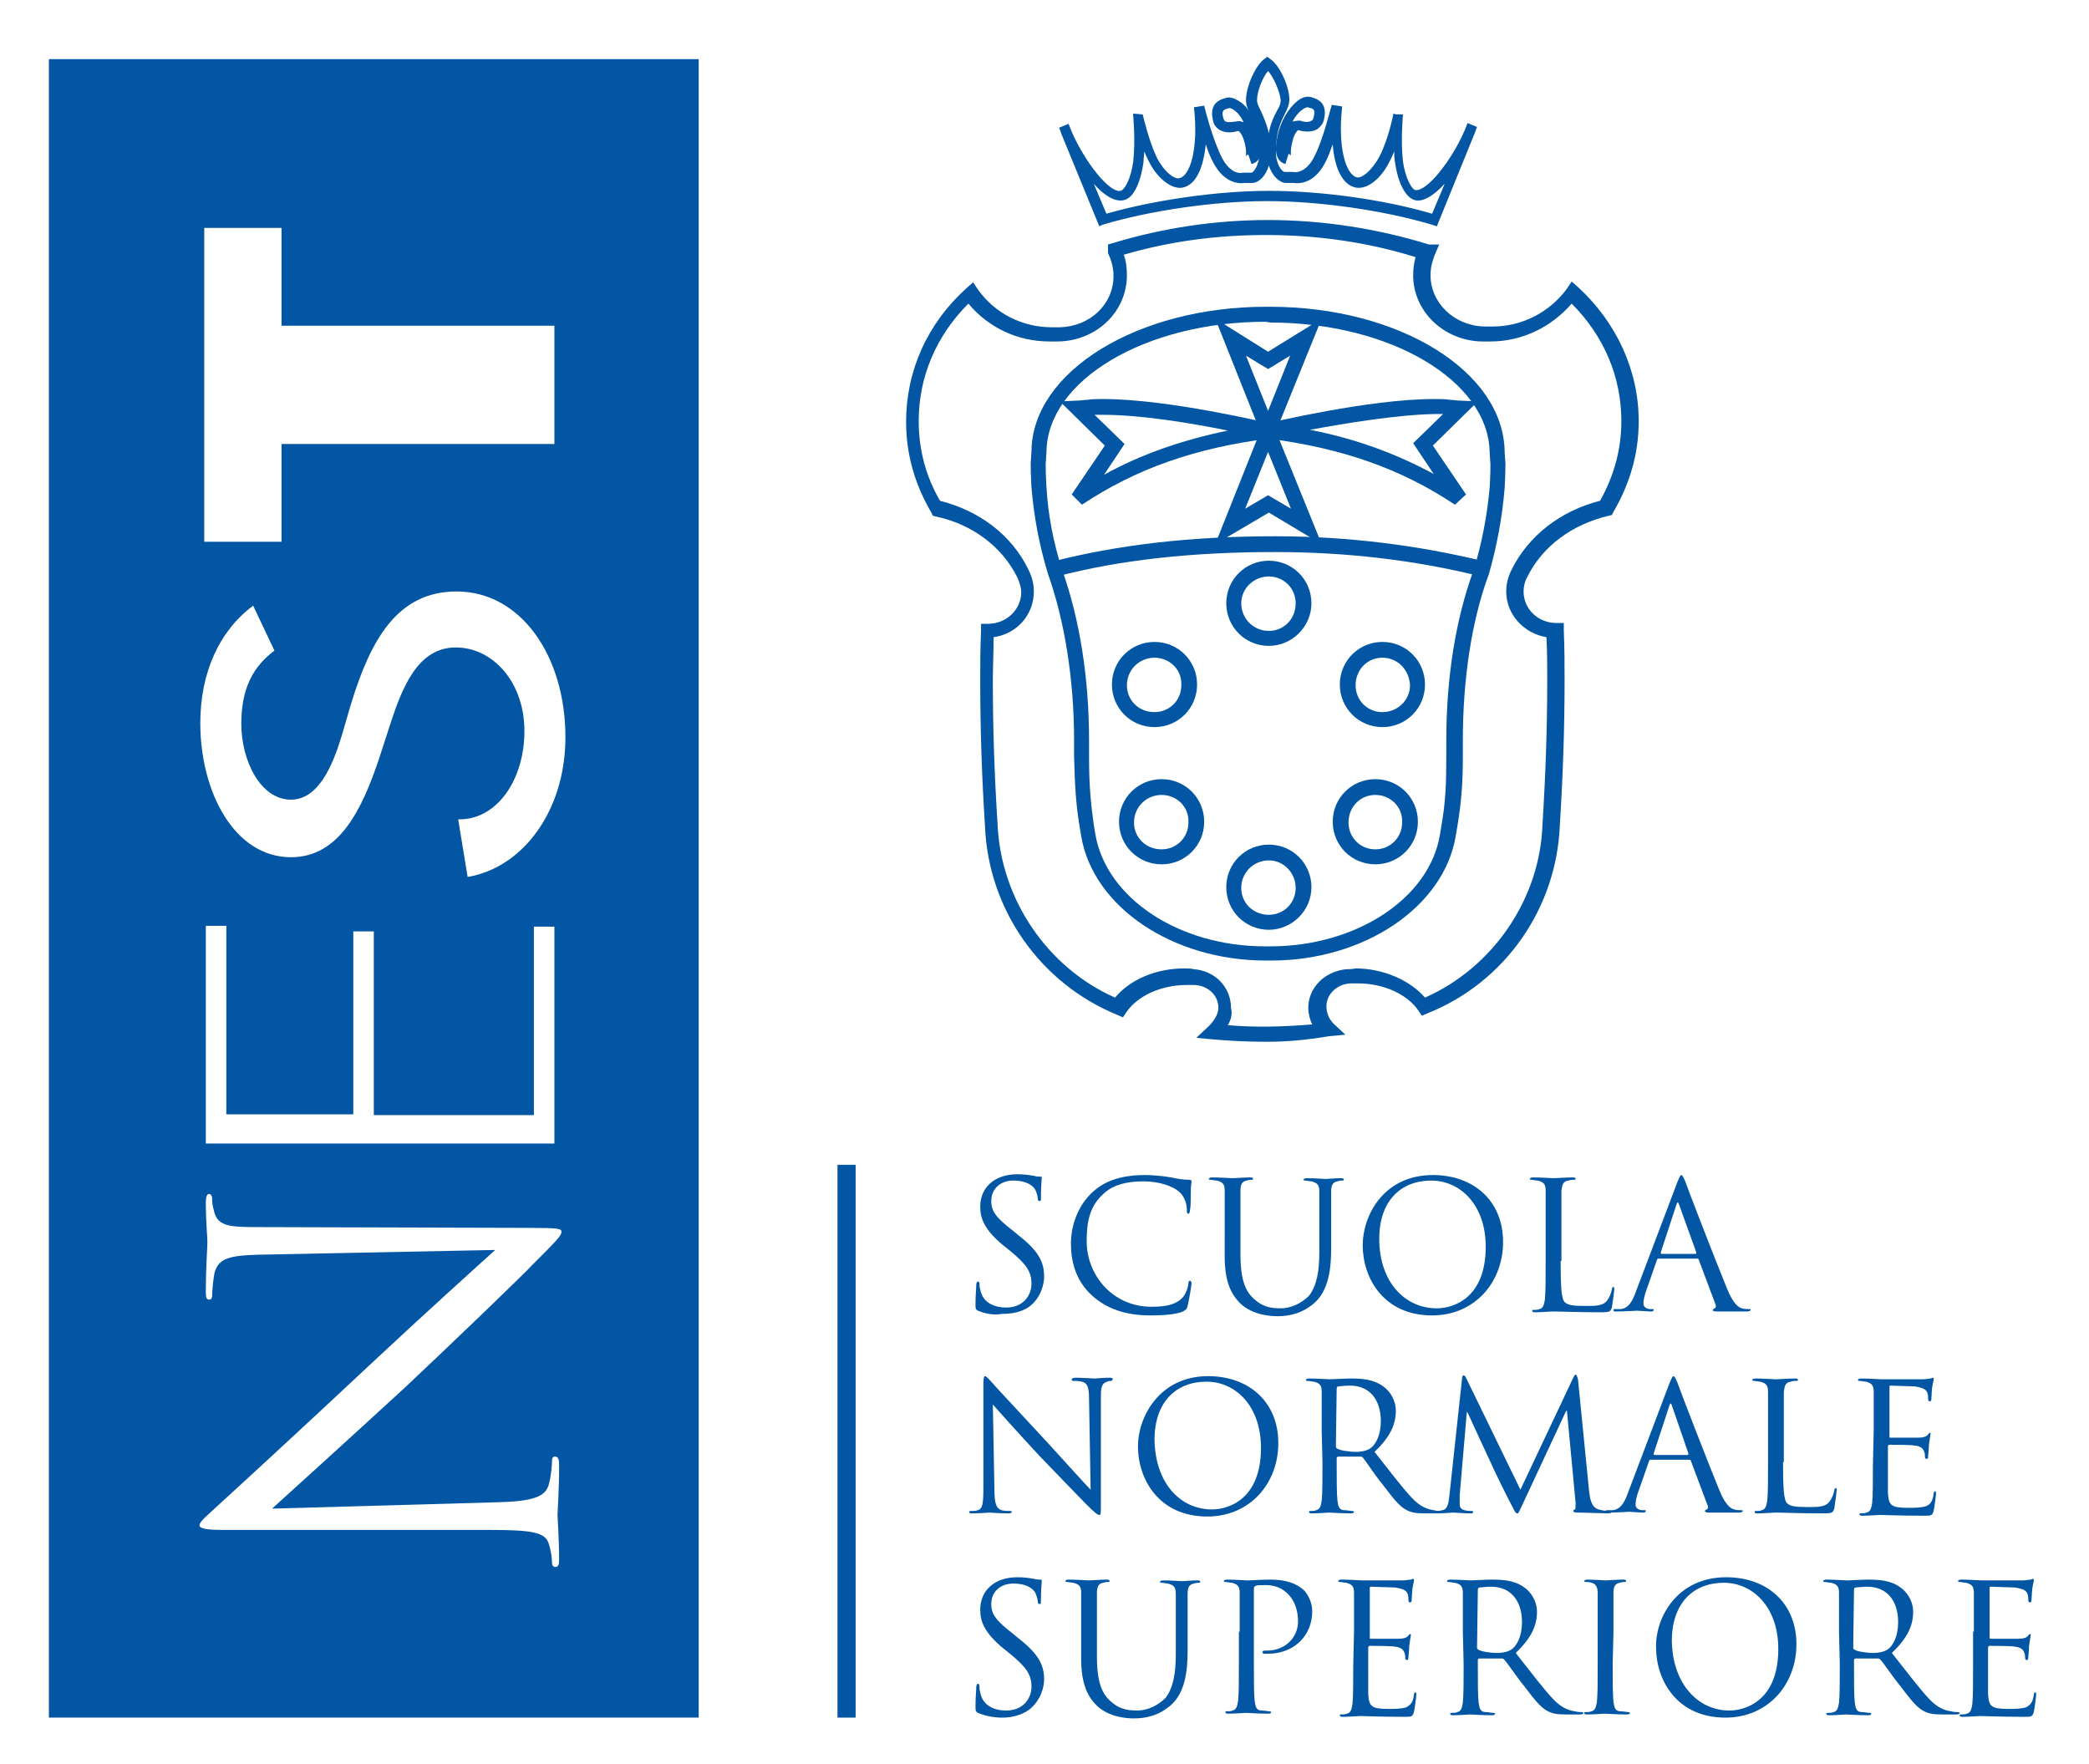 <?xml version="1.0" encoding="utf-8"?>
<!-- Generator: Adobe Illustrator 19.0.0, SVG Export Plug-In . SVG Version: 6.00 Build 0)  -->
<svg version="1.1" id="Livello_1" xmlns="http://www.w3.org/2000/svg" xmlns:xlink="http://www.w3.org/1999/xlink" x="0px" y="0px"
	 viewBox="-288 186.6 264.9 223.7" style="enable-background:new -288 186.6 264.9 223.7;" xml:space="preserve">
<style type="text/css">
	.st0{fill:#0356A3;}
</style>
<path class="st0" d="M-164,352.8c-0.3-0.2-0.3-0.2-0.3-0.9c0-1.1,0.1-2,0.1-2.4c0-0.2,0.1-0.4,0.2-0.4c0.1,0,0.2,0.1,0.2,0.2
	c0,0.2,0,0.5,0.1,0.8c0.3,1.7,1.8,2.3,3.3,2.3c2.2,0,3.2-1.6,3.2-3c0-1.6-0.7-2.5-2.6-4.1l-1-0.8c-2.4-2-2.9-3.4-2.9-4.9
	c0-2.4,1.8-4.1,4.7-4.1c0.9,0,1.5,0.1,2.1,0.2c0.4,0.1,0.6,0.1,0.8,0.1s0.2,0,0.2,0.2c0,0.1-0.1,0.9-0.1,2.4c0,0.4,0,0.5-0.2,0.5
	c-0.1,0-0.2-0.1-0.2-0.3c0-0.3-0.2-0.9-0.3-1.1s-0.7-1.2-2.8-1.2c-1.6,0-2.8,1-2.8,2.6c0,1.3,0.6,2.1,2.8,3.8l0.6,0.5
	c2.7,2.1,3.3,3.5,3.3,5.3c0,0.9-0.4,2.7-1.9,3.8c-1,0.7-2.2,0.9-3.4,0.9C-162,353.4-163,353.2-164,352.8z"/>
<path class="st0" d="M-149.5,350.9c-2.2-2-2.7-4.5-2.7-6.7c0-1.5,0.5-4.2,2.5-6.2c1.4-1.4,3.4-2.4,6.9-2.4c0.9,0,2.2,0.1,3.3,0.3
	c0.9,0.2,1.6,0.3,2.3,0.3c0.2,0,0.3,0.1,0.3,0.2c0,0.2-0.1,0.5-0.1,1.3c0,0.8,0,2-0.1,2.3c0,0.3-0.1,0.5-0.2,0.5
	c-0.2,0-0.2-0.2-0.2-0.5c0-0.9-0.4-1.8-1-2.3c-0.8-0.7-2.5-1.3-4.5-1.3c-3,0-4.4,0.9-5.2,1.7c-1.7,1.6-2,3.6-2,5.9
	c0,4.3,3.3,8.3,8.2,8.3c1.7,0,3-0.2,3.9-1.1c0.5-0.5,0.8-1.5,0.8-1.9c0-0.2,0.1-0.3,0.2-0.3c0.1,0,0.2,0.2,0.2,0.3
	c0,0.2-0.3,2.1-0.5,2.9c-0.1,0.4-0.2,0.5-0.6,0.7c-0.9,0.4-2.6,0.5-4.1,0.5C-145.4,353.4-147.7,352.5-149.5,350.9z"/>
<path class="st0" d="M-132.7,342.5c0-3.5,0-4.2,0-4.9c0-0.8-0.2-1.1-1-1.3c-0.2,0-0.6-0.1-0.8-0.1c-0.1,0-0.2,0-0.2-0.1
	s0.1-0.2,0.4-0.2c1,0,2.4,0.1,2.6,0.1c0.2,0,1.6-0.1,2.2-0.1c0.2,0,0.4,0,0.4,0.2c0,0.1-0.1,0.1-0.2,0.1c-0.2,0-0.3,0-0.6,0.1
	c-0.6,0.1-0.8,0.5-0.8,1.3c0,0.7,0,1.4,0,4.9v3.2c0,3.3,0.7,4.7,1.7,5.6c1.1,1,2.1,1.2,3.4,1.2c1.4,0,2.7-0.7,3.6-1.6
	c1-1.3,1.3-3.2,1.3-5.5v-2.8c0-3.5,0-4.2,0-4.9c0-0.8-0.2-1.1-1-1.3c-0.2,0-0.6-0.1-0.8-0.1c-0.1,0-0.2,0-0.2-0.1s0.1-0.2,0.4-0.2
	c1,0,2.3,0.1,2.4,0.1c0.2,0,1.2-0.1,1.9-0.1c0.2,0,0.4,0,0.4,0.2c0,0.1-0.1,0.1-0.2,0.1c-0.2,0-0.3,0-0.6,0.1
	c-0.6,0.1-0.8,0.5-0.8,1.3c0,0.7,0,1.4,0,4.9v2.4c0,2.4-0.3,5.2-2.1,6.8c-1.6,1.4-3.3,1.7-4.7,1.7c-0.8,0-3.1-0.1-4.7-1.6
	c-1.1-1.1-2-2.6-2-6L-132.7,342.5L-132.7,342.5z"/>
<path class="st0" d="M-106.3,335.6c5.1,0,8.9,3.2,8.9,8.5c0,5.1-3.6,9.3-9,9.3c-6.2,0-8.8-4.8-8.8-8.9
	C-115.2,340.8-112.6,335.6-106.3,335.6z M-105.8,352.5c2,0,6.2-1.2,6.2-7.8c0-5.4-3.3-8.4-6.9-8.4c-3.8,0-6.6,2.5-6.6,7.4
	C-113.1,349.1-109.9,352.5-105.8,352.5z"/>
<path class="st0" d="M-90.1,346.5c0,3.3,0.1,4.8,0.5,5.2s1,0.5,2.7,0.5c1.2,0,2.2,0,2.7-0.7c0.3-0.4,0.5-0.9,0.6-1.4
	c0-0.2,0.1-0.3,0.2-0.3c0.1,0,0.1,0.1,0.1,0.3c0,0.2-0.2,1.6-0.3,2.3c-0.2,0.5-0.2,0.6-1.4,0.6c-3.3,0-4.8-0.1-6.1-0.1
	c-0.2,0-1.5,0.1-2.2,0.1c-0.2,0-0.4,0-0.4-0.2c0-0.1,0-0.1,0.2-0.1s0.5,0,0.7-0.1c0.5-0.1,0.6-0.6,0.7-1.2c0.1-1,0.1-2.7,0.1-4.9v-4
	c0-3.5,0-4.2,0-4.9c0-0.8-0.2-1.1-1-1.3c-0.2,0-0.6-0.1-0.8-0.1c-0.1,0-0.2,0-0.2-0.1s0.1-0.2,0.4-0.2c1,0,2.4,0.1,2.6,0.1
	c0.1,0,1.8-0.1,2.4-0.1c0.2,0,0.4,0,0.4,0.2c0,0.1-0.1,0.1-0.2,0.1c-0.2,0-0.5,0-0.7,0.1c-0.7,0.1-0.8,0.5-0.9,1.3
	c0,0.7,0,1.4,0,4.9v4H-90.1z"/>
<path class="st0" d="M-75.3,336.5c0.3-0.7,0.4-0.9,0.5-0.9s0.2,0.1,0.5,0.8c0.3,0.9,3.9,10.2,5.3,13.6c0.8,2,1.5,2.4,1.9,2.5
	c0.3,0.1,0.7,0.1,0.9,0.1c0.1,0,0.2,0,0.2,0.1s-0.2,0.2-0.5,0.2s-2,0-3.6,0c-0.4,0-0.7,0-0.7-0.2c0-0.1,0.1-0.1,0.2-0.2
	c0.1,0,0.3-0.2,0.1-0.6l-2.1-5.6c0-0.1-0.1-0.1-0.2-0.1h-4.9c-0.1,0-0.2,0.1-0.2,0.2l-1.4,4c-0.2,0.6-0.3,1.1-0.3,1.5
	c0,0.5,0.5,0.7,0.9,0.7h0.2c0.2,0,0.2,0,0.2,0.1s-0.1,0.2-0.3,0.2c-0.5,0-1.5-0.1-1.8-0.1c-0.2,0-1.5,0.1-2.6,0.1
	c-0.3,0-0.4,0-0.4-0.2c0-0.1,0.1-0.1,0.2-0.1c0.2,0,0.5,0,0.7,0c1-0.1,1.5-1,1.9-2.1L-75.3,336.5z M-73,345.6c0.1,0,0.1-0.1,0.1-0.2
	l-2.2-6.1c-0.1-0.3-0.2-0.3-0.3,0l-2,6.1c0,0.1,0,0.2,0.1,0.2H-73z"/>
<path class="st0" d="M-161.9,375.5c0,1.9,0.3,2.4,0.9,2.6c0.4,0.1,0.9,0.1,1.1,0.1c0.1,0,0.2,0,0.2,0.1s-0.1,0.2-0.4,0.2
	c-1.3,0-2.2-0.1-2.4-0.1s-1.2,0.1-2.2,0.1c-0.2,0-0.4,0-0.4-0.2c0-0.1,0.1-0.1,0.2-0.1c0.2,0,0.6,0,0.9-0.1c0.6-0.2,0.7-0.8,0.7-2.9
	v-13c0-0.9,0.1-1.1,0.2-1.1c0.2,0,0.6,0.5,0.8,0.7c0.3,0.4,3.7,4,7.2,7.8c2.2,2.4,4.7,5.2,5.4,5.9l-0.2-11.5c0-1.5-0.2-2-0.9-2.2
	c-0.4-0.1-0.9-0.1-1.1-0.1c-0.2,0-0.2-0.1-0.2-0.2c0-0.1,0.2-0.2,0.5-0.2c1,0,2.1,0.1,2.4,0.1c0.2,0,1-0.1,1.9-0.1
	c0.2,0,0.4,0,0.4,0.2c0,0.1-0.1,0.2-0.2,0.2c-0.1,0-0.3,0-0.5,0.1c-0.7,0.2-0.8,0.7-0.8,2v13.3c0,1.5,0,1.6-0.2,1.6
	s-0.5-0.2-1.7-1.4c-0.2-0.2-3.5-3.6-5.9-6.1c-2.6-2.8-5.2-5.7-5.9-6.5L-161.9,375.5z"/>
<path class="st0" d="M-134.8,361.1c5.1,0,8.9,3.2,8.9,8.5c0,5.1-3.6,9.3-9,9.3c-6.2,0-8.8-4.8-8.8-8.9
	C-143.7,366.3-141,361.1-134.8,361.1z M-134.3,378c2,0,6.2-1.2,6.2-7.8c0-5.4-3.3-8.4-6.9-8.4c-3.8,0-6.6,2.5-6.6,7.4
	C-141.5,374.6-138.4,378-134.3,378z"/>
<path class="st0" d="M-120.4,368c0-3.5,0-4.2,0-4.9c0-0.8-0.2-1.1-1-1.3c-0.2,0-0.6-0.1-0.8-0.1c-0.1,0-0.2,0-0.2-0.1
	s0.1-0.2,0.4-0.2c1,0,2.4,0.1,2.6,0.1c0.2,0,2-0.1,2.7-0.1c1.4,0,2.9,0.1,4.1,1c0.6,0.4,1.6,1.5,1.6,3.1c0,1.7-0.7,3.3-2.7,5.2
	c1.9,2.4,3.4,4.4,4.7,5.8c1.2,1.3,2.2,1.5,2.8,1.6c0.4,0.1,0.7,0.1,0.9,0.1c0.1,0,0.2,0.1,0.2,0.1c0,0.1-0.1,0.2-0.5,0.2h-1.6
	c-1.3,0-1.8-0.1-2.4-0.4c-1-0.5-1.8-1.6-3.1-3.3c-1-1.2-2-2.8-2.5-3.4c-0.1-0.1-0.2-0.1-0.3-0.1h-2.8c-0.1,0-0.2,0.1-0.2,0.2v0.5
	c0,2.2,0,4,0.1,4.9c0.1,0.7,0.2,1.2,0.9,1.2c0.3,0,0.8,0.1,1,0.1c0.1,0,0.2,0.1,0.2,0.1c0,0.1-0.1,0.2-0.4,0.2
	c-1.2,0-2.7-0.1-2.8-0.1c0,0-1.4,0.1-2.1,0.1c-0.2,0-0.4,0-0.4-0.2c0-0.1,0-0.1,0.2-0.1s0.5,0,0.7-0.1c0.5-0.1,0.6-0.6,0.7-1.2
	c0.1-0.9,0.1-2.7,0.1-4.9L-120.4,368L-120.4,368z M-118.6,370c0,0.1,0,0.2,0.2,0.3c0.3,0.2,1.4,0.4,2.4,0.4c0.5,0,1.2-0.1,1.7-0.4
	c0.8-0.5,1.4-1.8,1.4-3.5c0-2.8-1.5-4.5-3.9-4.5c-0.7,0-1.3,0.1-1.5,0.1c-0.1,0-0.2,0.1-0.2,0.3L-118.6,370L-118.6,370z"/>
<path class="st0" d="M-86.5,375.6c0.1,0.8,0.2,2.1,1.2,2.4c0.7,0.2,1.2,0.2,1.5,0.2c0.1,0,0.2,0,0.2,0.1s-0.2,0.2-0.5,0.2
	c-0.5,0-2.9-0.1-3.8-0.1c-0.5,0-0.6-0.1-0.6-0.2s0-0.1,0.2-0.2c0.1,0,0.1-0.4,0.1-0.8l-1.1-11.7h-0.1l-5.5,11.8
	c-0.5,1-0.5,1.2-0.7,1.2s-0.3-0.2-0.7-1c-0.6-1.1-2.5-5-2.6-5.3c-0.2-0.4-2.7-5.8-3-6.5h-0.1l-0.9,10.5c0,0.4,0,0.8,0,1.2
	c0,0.3,0.2,0.6,0.6,0.7c0.4,0.1,0.7,0.1,0.9,0.1c0.1,0,0.2,0,0.2,0.1c0,0.2-0.1,0.2-0.4,0.2c-0.8,0-1.9-0.1-2.1-0.1
	c-0.2,0-1.3,0.1-1.9,0.1c-0.2,0-0.4,0-0.4-0.2c0-0.1,0.1-0.1,0.2-0.1c0.2,0,0.3,0,0.7-0.1c0.7-0.1,0.8-1,0.9-1.9l1.6-14.8
	c0-0.3,0.1-0.4,0.2-0.4c0.1,0,0.2,0.1,0.3,0.3l6.9,14.2l6.7-14.2c0.1-0.2,0.2-0.4,0.3-0.4s0.2,0.2,0.3,0.6L-86.5,375.6z"/>
<path class="st0" d="M-76.3,362c0.3-0.7,0.4-0.9,0.5-0.9s0.2,0.1,0.5,0.8c0.3,0.9,3.9,10.2,5.3,13.6c0.8,2,1.5,2.4,1.9,2.5
	c0.3,0.1,0.7,0.1,0.9,0.1c0.1,0,0.2,0,0.2,0.1s-0.2,0.2-0.5,0.2s-2,0-3.6,0c-0.4,0-0.7,0-0.7-0.2c0-0.1,0.1-0.1,0.2-0.2
	c0.1,0,0.3-0.2,0.1-0.6l-2.1-5.6c0-0.1-0.1-0.1-0.2-0.1h-4.9c-0.1,0-0.2,0.1-0.2,0.2l-1.4,4c-0.2,0.6-0.3,1.1-0.3,1.5
	c0,0.5,0.5,0.7,0.9,0.7h0.2c0.2,0,0.2,0,0.2,0.1s-0.1,0.2-0.3,0.2c-0.5,0-1.5-0.1-1.8-0.1c-0.2,0-1.5,0.1-2.6,0.1
	c-0.3,0-0.4,0-0.4-0.2c0-0.1,0.1-0.1,0.2-0.1c0.2,0,0.5,0,0.7,0c1-0.1,1.5-1,1.9-2.1L-76.3,362z M-74,371.1c0.1,0,0.1-0.1,0.1-0.2
	l-2.1-6.1c-0.1-0.3-0.2-0.3-0.3,0l-2,6.1c0,0.1,0,0.2,0.1,0.2H-74z"/>
<path class="st0" d="M-61.9,372c0,3.3,0.1,4.8,0.5,5.2s1,0.5,2.7,0.5c1.2,0,2.2,0,2.7-0.7c0.3-0.4,0.5-0.9,0.6-1.4
	c0-0.2,0.1-0.3,0.2-0.3c0.1,0,0.1,0.1,0.1,0.3c0,0.2-0.2,1.6-0.3,2.3c-0.2,0.5-0.2,0.6-1.4,0.6c-3.3,0-4.8-0.1-6.1-0.1
	c-0.2,0-1.5,0.1-2.2,0.1c-0.2,0-0.4,0-0.4-0.2c0-0.1,0-0.1,0.2-0.1s0.5,0,0.7-0.1c0.5-0.1,0.6-0.6,0.7-1.2c0.1-0.9,0.1-2.7,0.1-4.9
	v-4c0-3.5,0-4.2,0-4.9c0-0.8-0.2-1.1-1-1.3c-0.2,0-0.6-0.1-0.8-0.1c-0.1,0-0.2,0-0.2-0.1s0.1-0.2,0.4-0.2c1,0,2.4,0.1,2.6,0.1
	c0.1,0,1.8-0.1,2.4-0.1c0.2,0,0.4,0,0.4,0.2c0,0.1-0.1,0.1-0.2,0.1c-0.2,0-0.5,0-0.7,0.1c-0.7,0.1-0.8,0.5-0.9,1.3
	c0,0.7,0,1.4,0,4.9v4H-61.9z"/>
<path class="st0" d="M-50.4,368c0-3.5,0-4.2,0-4.9c0-0.8-0.2-1.1-1-1.3c-0.2,0-0.6-0.1-0.8-0.1c-0.1,0-0.2,0-0.2-0.1
	s0.1-0.2,0.4-0.2c1,0,2.4,0.1,2.6,0.1c0.2,0,4.7,0,5.2,0c0.4,0,0.8-0.1,1-0.1c0.1,0,0.2-0.1,0.3-0.1s0.1,0.1,0.1,0.2
	c0,0.2-0.1,0.4-0.2,1.1c0,0.2-0.1,1.2-0.1,1.5c0,0.1-0.1,0.2-0.2,0.2c-0.1,0-0.2-0.1-0.2-0.3c0-0.2,0-0.5-0.1-0.8
	c-0.2-0.4-0.4-0.6-1.6-0.8c-0.4,0-2.9-0.1-3.1-0.1c-0.1,0-0.1,0.1-0.1,0.2v6.2c0,0.2,0,0.2,0.1,0.2c0.3,0,3.1,0,3.6,0
	s0.9-0.1,1.1-0.3c0.2-0.2,0.2-0.3,0.3-0.3s0.1,0,0.1,0.2c0,0.1-0.1,0.5-0.2,1.3c0,0.5-0.1,1.3-0.1,1.4c0,0.2,0,0.4-0.2,0.4
	c-0.1,0-0.2-0.1-0.2-0.2c0-0.2,0-0.5-0.1-0.7c-0.1-0.3-0.3-0.7-1.2-0.8c-0.6-0.1-2.9-0.1-3.2-0.1c-0.1,0-0.2,0.1-0.2,0.2v2
	c0,0.8,0,3.4,0,3.9c0.1,1.6,0.4,1.9,2.6,1.9c0.6,0,1.6,0,2.2-0.2c0.6-0.2,0.9-0.7,1-1.6c0-0.2,0.1-0.3,0.2-0.3
	c0.1,0,0.1,0.2,0.1,0.3c0,0.2-0.2,1.7-0.3,2.2c-0.2,0.6-0.3,0.6-1.2,0.6c-3.4,0-4.9-0.1-5.6-0.1c-0.1,0-1.5,0.1-2.2,0.1
	c-0.2,0-0.4,0-0.4-0.2c0-0.1,0-0.1,0.2-0.1s0.5,0,0.7-0.1c0.5-0.1,0.6-0.6,0.7-1.2c0.1-0.9,0.1-2.7,0.1-4.9L-50.4,368L-50.4,368z"/>
<path class="st0" d="M-164,403.8c-0.3-0.2-0.3-0.3-0.3-0.9c0-1.1,0.1-2,0.1-2.4c0-0.2,0.1-0.4,0.2-0.4c0.1,0,0.2,0.1,0.2,0.3
	c0,0.2,0,0.5,0.1,0.8c0.3,1.7,1.8,2.3,3.3,2.3c2.2,0,3.2-1.6,3.2-3c0-1.6-0.7-2.5-2.6-4.1l-1-0.8c-2.4-2-2.9-3.4-2.9-4.9
	c0-2.4,1.8-4.1,4.7-4.1c0.9,0,1.5,0.1,2.1,0.2c0.4,0.1,0.6,0.1,0.8,0.1s0.2,0,0.2,0.2c0,0.2-0.1,0.9-0.1,2.4c0,0.4,0,0.5-0.2,0.5
	c-0.1,0-0.2-0.1-0.2-0.3c0-0.3-0.2-0.9-0.3-1.1s-0.7-1.2-2.8-1.2c-1.6,0-2.8,1-2.8,2.6c0,1.3,0.6,2.1,2.8,3.8l0.6,0.5
	c2.7,2.1,3.3,3.5,3.3,5.3c0,0.9-0.4,2.6-1.9,3.8c-1,0.7-2.2,1-3.4,1C-162,404.4-163,404.2-164,403.8z"/>
<path class="st0" d="M-150.9,393.5c0-3.5,0-4.2,0-4.9c0-0.8-0.2-1.1-1-1.3c-0.2,0-0.6-0.1-0.8-0.1c-0.1,0-0.2,0-0.2-0.1
	s0.1-0.2,0.4-0.2c1,0,2.4,0.1,2.6,0.1c0.2,0,1.6-0.1,2.2-0.1c0.2,0,0.4,0,0.4,0.2c0,0.1-0.1,0.1-0.2,0.1c-0.2,0-0.3,0-0.6,0.1
	c-0.6,0.1-0.8,0.5-0.8,1.3c0,0.7,0,1.4,0,4.9v3.2c0,3.3,0.7,4.7,1.7,5.6c1.1,1,2.1,1.2,3.4,1.2c1.4,0,2.7-0.7,3.6-1.6
	c1-1.3,1.3-3.2,1.3-5.5v-2.8c0-3.5,0-4.2,0-4.9c0-0.8-0.2-1.1-1-1.3c-0.2,0-0.6-0.1-0.8-0.1c-0.1,0-0.2,0-0.2-0.1s0.1-0.2,0.4-0.2
	c1,0,2.3,0.1,2.4,0.1c0.2,0,1.2-0.1,1.9-0.1c0.2,0,0.4,0,0.4,0.2c0,0.1-0.1,0.1-0.2,0.1c-0.2,0-0.3,0-0.6,0.1
	c-0.6,0.1-0.8,0.5-0.8,1.3c0,0.7,0,1.4,0,4.9v2.4c0,2.4-0.3,5.2-2.1,6.8c-1.6,1.4-3.3,1.7-4.7,1.7c-0.8,0-3.1-0.1-4.7-1.6
	c-1.1-1.1-2-2.6-2-6L-150.9,393.5L-150.9,393.5z"/>
<path class="st0" d="M-130.8,393.5c0-3.5,0-4.2,0-4.9c0-0.8-0.2-1.1-1-1.3c-0.2,0-0.6-0.1-0.8-0.1c-0.1,0-0.2,0-0.2-0.1
	s0.1-0.2,0.4-0.2c1,0,2.4,0.1,2.6,0.1c0.5,0,1.8-0.1,2.9-0.1c2.8,0,3.8,1,4.2,1.3c0.5,0.5,1.1,1.5,1.1,2.7c0,3.2-2.4,5.4-5.6,5.4
	c-0.1,0-0.4,0-0.5,0s-0.2,0-0.2-0.2c0-0.2,0.1-0.2,0.6-0.2c2.2,0,3.9-1.6,3.9-3.7c0-0.7-0.1-2.3-1.3-3.5c-1.2-1.2-2.6-1.1-3.1-1.1
	c-0.4,0-0.8,0-1,0.1c-0.1,0-0.2,0.2-0.2,0.4v9.3c0,2.2,0,4,0.1,4.9c0.1,0.7,0.2,1.2,0.9,1.2c0.3,0,0.8,0.1,1,0.1
	c0.1,0,0.2,0.1,0.2,0.1c0,0.1-0.1,0.2-0.4,0.2c-1.2,0-2.7-0.1-2.8-0.1s-1.5,0.1-2.2,0.1c-0.2,0-0.4,0-0.4-0.2c0-0.1,0-0.1,0.2-0.1
	s0.5,0,0.7-0.1c0.5-0.1,0.6-0.6,0.7-1.2c0.1-1,0.1-2.7,0.1-4.9v-3.9H-130.8z"/>
<path class="st0" d="M-116.3,393.5c0-3.5,0-4.2,0-4.9c0-0.8-0.2-1.1-1-1.3c-0.2,0-0.6-0.1-0.8-0.1c-0.1,0-0.2,0-0.2-0.1
	s0.1-0.2,0.4-0.2c1,0,2.4,0.1,2.6,0.1c0.2,0,4.7,0,5.2,0c0.4,0,0.8-0.1,1-0.1c0.1,0,0.2-0.1,0.3-0.1s0.1,0.1,0.1,0.2
	c0,0.2-0.1,0.4-0.2,1.1c0,0.2-0.1,1.2-0.1,1.5c0,0.1-0.1,0.2-0.2,0.2c-0.1,0-0.2-0.1-0.2-0.3c0-0.2,0-0.5-0.1-0.8
	c-0.2-0.4-0.4-0.6-1.6-0.8c-0.4,0-2.9-0.1-3.1-0.1c-0.1,0-0.1,0.1-0.1,0.2v6.2c0,0.2,0,0.2,0.1,0.2c0.3,0,3.1,0,3.6,0
	s0.9-0.1,1.1-0.3c0.2-0.2,0.2-0.3,0.3-0.3s0.1,0,0.1,0.2c0,0.1-0.1,0.5-0.2,1.3c0,0.5-0.1,1.3-0.1,1.4c0,0.2,0,0.4-0.2,0.4
	c-0.1,0-0.2-0.1-0.2-0.2c0-0.2,0-0.5-0.1-0.7c-0.1-0.3-0.3-0.7-1.2-0.8c-0.6-0.1-2.9-0.1-3.2-0.1c-0.1,0-0.2,0.1-0.2,0.2v2
	c0,0.8,0,3.4,0,3.9c0.1,1.6,0.4,1.9,2.6,1.9c0.6,0,1.6,0,2.2-0.2c0.6-0.3,0.9-0.7,1-1.6c0-0.2,0.1-0.3,0.2-0.3
	c0.1,0,0.1,0.2,0.1,0.3c0,0.2-0.2,1.7-0.3,2.2c-0.2,0.6-0.3,0.6-1.2,0.6c-3.4,0-4.9-0.1-5.6-0.1c-0.1,0-1.5,0.1-2.2,0.1
	c-0.2,0-0.4,0-0.4-0.2c0-0.1,0-0.1,0.2-0.1s0.5,0,0.7-0.1c0.5-0.1,0.6-0.6,0.7-1.2c0.1-1,0.1-2.7,0.1-4.9L-116.3,393.5L-116.3,393.5
	z"/>
<path class="st0" d="M-102.5,393.5c0-3.5,0-4.2,0-4.9c0-0.8-0.2-1.1-1-1.3c-0.2,0-0.6-0.1-0.8-0.1c-0.1,0-0.2,0-0.2-0.1
	s0.1-0.2,0.4-0.2c1,0,2.4,0.1,2.6,0.1c0.2,0,2-0.1,2.7-0.1c1.4,0,2.9,0.1,4.1,1c0.6,0.4,1.6,1.5,1.6,3.1c0,1.7-0.7,3.3-2.7,5.2
	c1.9,2.4,3.4,4.4,4.7,5.8c1.2,1.3,2.2,1.5,2.8,1.6c0.4,0.1,0.7,0.1,0.9,0.1c0.1,0,0.2,0.1,0.2,0.1c0,0.1-0.1,0.2-0.5,0.2h-1.6
	c-1.3,0-1.8-0.1-2.4-0.4c-1-0.5-1.8-1.6-3.1-3.3c-1-1.2-2-2.8-2.5-3.3c-0.1-0.1-0.2-0.1-0.3-0.1h-2.8c-0.1,0-0.2,0.1-0.2,0.2v0.5
	c0,2.2,0,4,0.1,4.9c0.1,0.7,0.2,1.2,0.9,1.2c0.3,0,0.8,0.1,1,0.1c0.1,0,0.2,0.1,0.2,0.1c0,0.1-0.1,0.2-0.4,0.2
	c-1.2,0-2.7-0.1-2.8-0.1c0,0-1.4,0.1-2.1,0.1c-0.2,0-0.4,0-0.4-0.2c0-0.1,0-0.1,0.2-0.1s0.5,0,0.7-0.1c0.5-0.1,0.6-0.6,0.7-1.2
	c0.1-1,0.1-2.7,0.1-4.9L-102.5,393.5L-102.5,393.5z M-100.7,395.5c0,0.1,0,0.2,0.2,0.3c0.3,0.2,1.4,0.4,2.4,0.4
	c0.5,0,1.2-0.1,1.7-0.4c0.8-0.5,1.4-1.8,1.4-3.5c0-2.8-1.5-4.5-3.9-4.5c-0.7,0-1.3,0.1-1.5,0.1c-0.1,0-0.2,0.1-0.2,0.3L-100.7,395.5
	L-100.7,395.5z"/>
<path class="st0" d="M-83.5,397.5c0,2.2,0,4,0.1,4.9c0.1,0.7,0.2,1.2,0.9,1.2c0.3,0,0.8,0.1,1,0.1c0.1,0,0.2,0.1,0.2,0.1
	c0,0.1-0.1,0.2-0.4,0.2c-1.2,0-2.7-0.1-2.8-0.1s-1.5,0.1-2.2,0.1c-0.2,0-0.4,0-0.4-0.2c0-0.1,0-0.1,0.2-0.1s0.5,0,0.7-0.1
	c0.5-0.1,0.6-0.6,0.7-1.2c0.1-1,0.1-2.7,0.1-4.9v-4c0-3.5,0-4.2,0-4.9c0-0.8-0.3-1.2-0.8-1.3c-0.2-0.1-0.5-0.1-0.7-0.1
	c-0.1,0-0.2,0-0.2-0.1s0.1-0.2,0.4-0.2c0.7,0,2.2,0.1,2.3,0.1s1.5-0.1,2.2-0.1c0.2,0,0.4,0,0.4,0.2c0,0.1-0.1,0.1-0.2,0.1
	c-0.2,0-0.3,0-0.6,0.1c-0.6,0.1-0.8,0.5-0.8,1.3c0,0.7,0,1.4,0,4.9L-83.5,397.5L-83.5,397.5z"/>
<path class="st0" d="M-69.1,386.6c5.1,0,8.9,3.2,8.9,8.5c0,5.1-3.6,9.3-9,9.3c-6.2,0-8.8-4.8-8.8-8.9
	C-78.1,391.8-75.4,386.6-69.1,386.6z M-68.7,403.5c2,0,6.2-1.2,6.2-7.8c0-5.4-3.3-8.4-6.9-8.4c-3.8,0-6.6,2.5-6.6,7.4
	C-75.9,400.1-72.7,403.5-68.7,403.5z"/>
<path class="st0" d="M-54.8,393.5c0-3.5,0-4.2,0-4.9c0-0.8-0.2-1.1-1-1.3c-0.2,0-0.6-0.1-0.8-0.1c-0.1,0-0.2,0-0.2-0.1
	s0.1-0.2,0.4-0.2c1,0,2.4,0.1,2.6,0.1c0.3,0,2-0.1,2.7-0.1c1.4,0,2.9,0.1,4.1,1c0.6,0.4,1.6,1.5,1.6,3.1c0,1.7-0.7,3.3-2.7,5.2
	c1.9,2.4,3.4,4.4,4.7,5.8c1.2,1.3,2.2,1.5,2.8,1.6c0.4,0.1,0.7,0.1,0.9,0.1c0.1,0,0.2,0.1,0.2,0.1c0,0.1-0.1,0.2-0.5,0.2h-1.6
	c-1.3,0-1.8-0.1-2.4-0.4c-1-0.5-1.8-1.6-3.1-3.3c-1-1.2-2-2.8-2.5-3.3c-0.1-0.1-0.2-0.1-0.3-0.1h-2.8c-0.1,0-0.2,0.1-0.2,0.2v0.5
	c0,2.2,0,4,0.1,4.9c0.1,0.7,0.2,1.2,0.9,1.2c0.3,0,0.8,0.1,1,0.1c0.1,0,0.2,0.1,0.2,0.1c0,0.1-0.1,0.2-0.4,0.2
	c-1.2,0-2.7-0.1-2.8-0.1c0,0-1.4,0.1-2.1,0.1c-0.2,0-0.4,0-0.4-0.2c0-0.1,0-0.1,0.2-0.1s0.5,0,0.7-0.1c0.5-0.1,0.6-0.6,0.7-1.2
	c0.1-1,0.1-2.7,0.1-4.9L-54.8,393.5L-54.8,393.5z M-53,395.5c0,0.1,0,0.2,0.2,0.3c0.3,0.2,1.4,0.4,2.4,0.4c0.5,0,1.2-0.1,1.7-0.4
	c0.8-0.5,1.4-1.8,1.4-3.5c0-2.8-1.5-4.5-3.9-4.5c-0.7,0-1.3,0.1-1.5,0.1c-0.1,0-0.2,0.1-0.2,0.3L-53,395.5L-53,395.5z"/>
<path class="st0" d="M-37.7,393.5c0-3.5,0-4.2,0-4.9c0-0.8-0.2-1.1-1-1.3c-0.2,0-0.6-0.1-0.8-0.1c-0.1,0-0.2,0-0.2-0.1
	s0.1-0.2,0.4-0.2c1,0,2.4,0.1,2.6,0.1c0.2,0,4.7,0,5.2,0c0.4,0,0.8-0.1,1-0.1c0.1,0,0.2-0.1,0.3-0.1c0.1,0,0.1,0.1,0.1,0.2
	c0,0.2-0.1,0.4-0.2,1.1c0,0.2-0.1,1.2-0.1,1.5c0,0.1-0.1,0.2-0.2,0.2s-0.2-0.1-0.2-0.3c0-0.2,0-0.5-0.1-0.8
	c-0.2-0.4-0.4-0.6-1.6-0.8c-0.4,0-2.9-0.1-3.1-0.1c-0.1,0-0.1,0.1-0.1,0.2v6.2c0,0.2,0,0.2,0.1,0.2c0.3,0,3.1,0,3.6,0
	s0.9-0.1,1.1-0.3c0.2-0.2,0.2-0.3,0.3-0.3c0.1,0,0.1,0,0.1,0.2c0,0.1-0.1,0.5-0.2,1.3c0,0.5-0.1,1.3-0.1,1.4c0,0.2,0,0.4-0.2,0.4
	c-0.1,0-0.2-0.1-0.2-0.2c0-0.2,0-0.5-0.1-0.7c-0.1-0.3-0.3-0.7-1.2-0.8c-0.6-0.1-2.9-0.1-3.2-0.1c-0.1,0-0.2,0.1-0.2,0.2v2
	c0,0.8,0,3.4,0,3.9c0.1,1.6,0.4,1.9,2.6,1.9c0.6,0,1.6,0,2.2-0.2c0.6-0.3,0.9-0.7,1-1.6c0-0.2,0.1-0.3,0.2-0.3s0.1,0.2,0.1,0.3
	c0,0.2-0.2,1.7-0.3,2.2c-0.2,0.6-0.3,0.6-1.2,0.6c-3.4,0-4.9-0.1-5.6-0.1c-0.1,0-1.5,0.1-2.2,0.1c-0.2,0-0.4,0-0.4-0.2
	c0-0.1,0-0.1,0.2-0.1s0.5,0,0.7-0.1c0.5-0.1,0.6-0.6,0.7-1.2c0.1-1,0.1-2.7,0.1-4.9v-4.3H-37.7z"/>
<rect x="-181.8" y="334.3" class="st0" width="2.3" height="70.1"/>
<path class="st0" d="M-103.5,250.6c-6.9-4.6-14.4-7.2-23.8-8.4l-0.1-1.9c0.5-0.1,13-3.1,21.2-3.1c0.9,0,1.5,0,2.1,0.1
	c0.4,0,0.7,0.1,1.3,0.1l2.2,0.1l-5.7,5.6l4.2,6.2L-103.5,250.6z M-121.9,241.1c5.7,1.1,10.9,3,15.7,5.6l-2.6-3.9l3.8-3.7
	c-0.3,0-0.6,0-1.1,0C-111,239.2-117.5,240.3-121.9,241.1z"/>
<path class="st0" d="M-150.8,250.6l-1.3-1.3l4.2-6.2l-5.7-5.6l2.2-0.1c0.5,0,0.9-0.1,1.3-0.1c0.6-0.1,1.1-0.1,2-0.1
	c8.2,0,20.7,3,21.2,3.1l-0.1,1.9C-136.4,243.4-143.9,246-150.8,250.6z M-149.2,239.2l3.8,3.7l-2.6,3.9c4.7-2.6,9.9-4.4,15.7-5.6
	c-4.4-0.9-10.9-2-15.8-2C-148.6,239.2-148.9,239.2-149.2,239.2z"/>
<path class="st0" d="M-120.4,255.6l-6.7-4l-6.8,4l5.7-14.3l-5.7-14.3l6.7,4.2l6.8-4.2l-5.8,14.3L-120.4,255.6z M-127.2,243.9
	l-2.9,7.2l2.9-1.7l2.9,1.7L-127.2,243.9z M-130,231.7l2.8,7l2.8-7l-2.8,1.7L-130,231.7z"/>
<path class="st0" d="M-100.2,259.7c-8.4-2.1-17.2-3.1-26.1-3.1c-10.6,0-19.7,1-27.7,3.1l-0.5-1.9c8.2-2.1,17.4-3.2,28.2-3.2
	c9,0,18,1.1,26.6,3.2L-100.2,259.7z"/>
<path class="st0" d="M-113.6,296.2c-3,0-5.4-2.4-5.4-5.4s2.4-5.4,5.4-5.4s5.4,2.4,5.4,5.4C-108.2,293.8-110.6,296.2-113.6,296.2z
	 M-113.6,287.4c-1.9,0-3.4,1.5-3.4,3.5c0,1.9,1.5,3.4,3.4,3.4s3.4-1.5,3.4-3.4C-110.1,288.9-111.7,287.4-113.6,287.4z"/>
<path class="st0" d="M-112.7,278.8c-3,0-5.4-2.4-5.4-5.4s2.4-5.4,5.4-5.4s5.4,2.4,5.4,5.4S-109.7,278.8-112.7,278.8z M-112.7,270
	c-1.9,0-3.4,1.5-3.4,3.5c0,1.9,1.5,3.4,3.4,3.4s3.5-1.5,3.5-3.4C-109.3,271.5-110.8,270-112.7,270z"/>
<path class="st0" d="M-140.7,296.2c-3,0-5.4-2.4-5.4-5.4s2.4-5.4,5.4-5.4s5.4,2.4,5.4,5.4S-137.7,296.2-140.7,296.2z M-140.7,287.4
	c-1.9,0-3.5,1.5-3.5,3.5c0,1.9,1.5,3.4,3.5,3.4c1.9,0,3.4-1.5,3.4-3.4C-137.2,288.9-138.8,287.4-140.7,287.4z"/>
<path class="st0" d="M-141.6,278.8c-3,0-5.4-2.4-5.4-5.4s2.4-5.4,5.4-5.4s5.4,2.4,5.4,5.4C-136.2,276.4-138.6,278.8-141.6,278.8z
	 M-141.6,270c-1.9,0-3.5,1.5-3.5,3.5c0,1.9,1.5,3.4,3.5,3.4c1.9,0,3.4-1.5,3.4-3.4C-138.1,271.5-139.7,270-141.6,270z"/>
<path class="st0" d="M-127.1,304.5c-3,0-5.4-2.4-5.4-5.4s2.4-5.4,5.4-5.4s5.4,2.4,5.4,5.4C-121.7,302.1-124.2,304.5-127.1,304.5z
	 M-127.1,295.7c-1.9,0-3.5,1.5-3.5,3.5c0,1.9,1.5,3.4,3.5,3.4c1.9,0,3.4-1.5,3.4-3.4C-123.7,297.3-125.2,295.7-127.1,295.7z"/>
<path class="st0" d="M-127.1,268.5c-3,0-5.4-2.4-5.4-5.4s2.4-5.4,5.4-5.4s5.4,2.4,5.4,5.4C-121.7,266.1-124.2,268.5-127.1,268.5z
	 M-127.1,259.7c-1.9,0-3.5,1.5-3.5,3.4c0,1.9,1.5,3.5,3.5,3.5c1.9,0,3.4-1.5,3.4-3.5C-123.7,261.2-125.2,259.7-127.1,259.7z"/>
<path class="st0" d="M-126.8,308.4h-0.7c-11.8,0-21.9-6.8-23.4-15.8l-0.2-1.2c-0.5-3-0.6-5.4-0.7-8.9c0-0.7,0-1.4,0-2.1
	c0-7.6-1.2-15.1-3.3-21c-1.1-3.6-1.8-7.3-2.1-11c0-0.1-0.1-1.5-0.1-3l0.1-1.6c0.1-10.1,13.5-18.3,29.7-18.3h0.6
	c16.3,0,29.6,8.2,29.7,18.4l0.1,1.5c0,1.5-0.1,3-0.1,3.1c-0.3,3.7-1,7.4-2,10.9c-2.2,5.9-3.3,13.4-3.3,21c0,0.7,0,1.4,0,2.1
	c0,3.5-0.2,5.9-0.7,8.9l-0.2,1.2C-104.9,301.6-115,308.4-126.8,308.4z M-127.5,227.4c-15.2,0-27.7,7.4-27.8,16.5l-0.1,1.6
	c0,1.4,0.1,2.8,0.1,2.9c0.2,3.5,0.9,7.1,2,10.5c2.2,6.2,3.4,13.6,3.4,21.6c0,0.7,0,1.5,0,2.2c0,3.4,0.2,5.6,0.6,8.5l0.2,1.2
	c1.4,8.1,10.6,14.2,21.5,14.2h0.7c10.9,0,20.2-6.1,21.5-14.2l0.2-1.2c0.5-2.9,0.6-5.1,0.6-8.6c0-0.7,0-1.4,0-2.1
	c0-8,1.2-15.5,3.5-21.7c1-3.3,1.7-6.9,2-10.4c0,0,0.1-1.5,0.1-2.9l-0.1-1.5c-0.1-9.1-12.6-16.5-27.8-16.5L-127.5,227.4L-127.5,227.4
	z"/>
<path class="st0" d="M-127.4,318.7c-2.2,0-4.5-0.1-6.8-0.3l-2.1-0.2l1.6-1.5c0.5-0.5,1.2-1.4,1.2-2.3c0-1.6-1.3-2.8-3-2.9
	c-0.4,0-0.6,0-1,0c-3.3,0-6.3,1.4-7.7,3.5l-0.4,0.6l-0.7-0.3c-9.8-4-16.4-13.4-16.8-24c-0.4-6.2-0.6-12.4-0.6-18.3
	c0-2.1,0-4,0.1-6.4v-0.9h0.9c2.3,0,4.2-1.8,4.2-4c0-0.6-0.2-1.2-0.5-1.9c-1.9-3.8-5.6-6.7-10.3-7.7l-0.4-0.1l-0.2-0.4
	c-2.1-3.6-3.2-7.4-3.2-11.5c0-6.5,2.7-12.5,7.7-17l0.8-0.7l0.6,0.9c2.2,3.1,5.7,4.8,9.4,4.8c0.3,0,1,0,1,0c3.8-0.1,6.8-2.9,6.8-6.5
	c0-0.9-0.2-1.8-0.6-2.7c-0.1-0.2-0.1-0.3-0.1-0.5v-0.8l0.7-0.2c6.3-1.9,12.9-2.9,19.6-2.9c7,0,13.9,1.1,20.4,3.1h1.3l-0.6,1.4
	c-0.3,0.8-0.5,1.6-0.5,2.5c0,3.5,3,6.4,6.8,6.5c0,0,0.7,0,1.1,0c3.7,0,7.2-1.8,9.4-4.8l0.6-0.9l0.8,0.7c4.9,4.5,7.7,10.6,7.7,17
	c0,4.1-1.1,7.9-3.2,11.5l-0.2,0.4L-84,252c-4.7,1.1-8.4,3.9-10.3,7.7c-0.4,0.7-0.5,1.4-0.5,1.9c0,2.2,1.8,4,4.2,4h0.9v0.9
	c0.1,2.5,0.1,4.3,0.1,6.4c0,5.9-0.2,12-0.6,18.3c-0.4,10.6-7,20-16.8,23.9l-0.7,0.3l-0.4-0.6c-1.4-2.1-4.4-3.5-7.7-3.5
	c-0.4,0-0.7,0-1,0c-1.7,0.1-3,1.4-3,2.9c0,0.8,0.3,1.6,0.9,2.2l1.5,1.4l-2.1,0.2C-122.5,318.5-124.9,318.7-127.4,318.7z
	 M-132.3,316.6c3.6,0.3,7,0.2,10.7-0.1c-0.3-0.6-0.5-1.4-0.5-2.1c0-2.5,2-4.6,4.8-4.9c0.4,0,0.7,0,1.2-0.1c3.5,0,6.9,1.5,8.8,3.7
	c8.6-3.8,14.6-12.5,14.9-22c0.4-6.3,0.6-12.4,0.6-18.2c0-2,0-3.7-0.1-5.5c-2.9-0.5-5.1-2.9-5.1-5.8c0-0.9,0.2-1.8,0.7-2.8
	c2.1-4.2,6.1-7.4,11.2-8.7c1.8-3.2,2.7-6.6,2.7-10.1c0-5.6-2.2-10.8-6.3-14.9c-2.6,3-6.3,4.8-10.3,4.8c-0.3,0-1.1,0-1.1,0
	c-4.8-0.1-8.7-3.8-8.7-8.4c0-0.8,0.1-1.5,0.3-2.3c-6.1-1.9-12.5-2.8-19-2.8c-6.2,0-12.2,0.8-18,2.5c0.3,0.8,0.4,1.7,0.4,2.6
	c0,4.6-3.8,8.3-8.7,8.4c0,0-0.8,0-1.1,0c-4,0-7.7-1.7-10.3-4.8c-4.1,4.1-6.3,9.3-6.3,14.9c0,3.6,0.9,7,2.7,10.1
	c5.1,1.3,9.1,4.4,11.2,8.7c0.5,1,0.7,1.9,0.7,2.8c0,3-2.2,5.4-5.1,5.8c0,2-0.1,3.7-0.1,5.5c0,5.9,0.2,12,0.6,18.2
	c0.4,9.5,6.3,18.2,14.9,22c1.9-2.3,5.2-3.7,8.8-3.7c0.5,0,0.8,0,1.2,0.1c2.7,0.2,4.7,2.3,4.7,4.9
	C-131.7,315.2-131.9,315.9-132.3,316.6z"/>
<path class="st0" d="M-148.6,215.3l-4.8-11.7c-0.1-0.3-0.2-0.6-0.3-0.8l1.2-0.5l0.4,1c1.7,3.9,4.8,7.8,6.2,7.5
	c0.5-0.1,1.3-1.5,1.6-3.7c0.3-2.7,0-5.8,0-5.8l0,0c0-0.1,0-0.2,0-0.3l1.1,0.1h0.1c0.1,0.4,0.8,3.4,1.8,5.5c1,1.9,2.2,2.7,2.8,2.6
	c1.4-0.2,2.5-3.7,1.9-9l1.3-0.2c0,0,1,4.2,2.3,6.7c0.7,1.3,1.7,2,2.6,1.8h1.1c0.2,0,1-0.9,1-2.5c0-2.6-0.6-3.8-1.1-4.8
	c-0.3-0.6-0.6-1.2-0.6-1.9c0-1.7,1.2-4.4,2.3-5.2l0.4-0.3l0.4,0.3c1.2,0.8,2.4,3.5,2.4,5.1c0,0.7-0.3,1.3-0.6,1.9
	c-0.5,1-1.1,2.2-1.1,4.8c0,1.6,0.8,2.5,1.1,2.5h1c1,0.2,2-0.5,2.7-1.8c1.3-2.5,2.2-6.7,2.3-6.7l1.3,0.2c-0.6,5.3,0.5,8.7,1.9,9
	c0.6,0.1,1.8-0.8,2.8-2.6c1.2-2.3,1.8-5.5,1.8-5.5l0.3,0.1h0.9c0,0,0,0,0,0.1l0,0c0,0-0.3,3.2,0,5.8c0.3,2.3,1.2,3.7,1.6,3.7
	c1.4,0.2,4.5-3.6,6.2-7.5l0.4-1l1.2,0.5c-0.1,0.3-0.2,0.5-0.3,0.8l-4.8,11.8l-0.6-0.2c-6-1.8-14.2-3-20.9-3s-14.9,1.2-20.9,3
	L-148.6,215.3z M-127.1,210.8c6.6,0,14.6,1.1,20.7,2.9l1.6-3.8c-1.3,1.4-2.6,2.3-3.7,2.1c-1.4-0.3-2.3-2.6-2.6-4.8
	c-0.1-0.5-0.1-0.9-0.1-1.4c-0.2,0.5-0.4,0.9-0.6,1.3c-1.1,2.2-2.8,3.5-4.2,3.3c-1.8-0.3-2.8-2.6-3-5.5c-0.3,0.8-0.6,1.7-1,2.4
	c-1.4,2.6-3.2,2.6-4,2.5h-1c-0.9-0.1-1.7-1-2.1-2.2c-0.4,1.3-1.2,2.1-2,2.2h-1.1c-0.6,0.1-2.5,0.1-3.9-2.5c-0.4-0.7-0.7-1.5-1-2.4
	c-0.3,2.9-1.2,5.2-3,5.5c-1.3,0.2-3.1-1.1-4.2-3.3c-0.2-0.4-0.4-0.8-0.6-1.3c0,0.5-0.1,0.9-0.1,1.4c-0.3,2.1-1.1,4.6-2.6,4.8
	c-1.1,0.2-2.5-0.7-3.7-2.1l1.6,3.8C-141.8,212-133.7,210.8-127.1,210.8z M-127.2,195.6c-0.7,0.8-1.4,2.6-1.4,3.7
	c0,0.4,0.2,0.8,0.5,1.4c0.3,0.7,0.7,1.5,1,2.8c0.2-1.3,0.7-2.2,1-2.8c0.3-0.5,0.5-0.9,0.5-1.4C-125.7,198.2-126.5,196.4-127.2,195.6
	z"/>
<path class="st0" d="M-129.3,207.4l-0.4-1.2c-0.2,0-0.2,0.2-0.3,0.2c0-0.1,0.1-0.7-0.2-1.8s-0.7-1.4-0.8-1.4
	c-0.3,0.1-1.4,0.4-2.3-0.1c-0.5-0.3-0.8-0.7-0.9-1.3c-0.5-2.2,1-2.6,1.7-2.8c0.4-0.1,0.9,0,1.4,0.3c1,0.5,2.2,1.9,2.7,4.2
	C-128.1,204.3-127.4,206.9-129.3,207.4L-129.3,207.4z M-132.1,200.3L-132.1,200.3c-0.8,0.2-1,0.3-0.8,1.2c0.1,0.3,0.2,0.5,0.3,0.5
	c0.4,0.2,1.2,0,1.4,0c0.3-0.1,0.6,0,0.9,0.1C-130.9,200.8-131.8,200.3-132.1,200.3z"/>
<path class="st0" d="M-125,207.4L-125,207.4c-1.8-0.5-1.1-3.1-0.9-4c0.6-2.2,1.8-3.6,2.7-4.2c0.5-0.3,1-0.4,1.4-0.3
	c0.7,0.2,2.2,0.6,1.7,2.8c-0.1,0.6-0.5,1-0.9,1.3c-0.9,0.5-2,0.2-2.4,0.1c0,0-0.5,0.4-0.7,1.4c-0.3,1.1-0.2,1.7-0.2,1.8
	c0,0-0.1-0.1-0.3-0.2L-125,207.4z M-123.4,201.9c0.1,0,0.2,0,0.3,0c0.2,0.1,1,0.3,1.4,0c0.1,0,0.2-0.1,0.3-0.5c0.2-1,0-1-0.8-1.2
	c-0.3,0-1.2,0.5-1.9,1.8C-123.8,202-123.6,201.9-123.4,201.9z"/>
<path class="st0" d="M-281.8,194.1v210.3h82.4V194.1H-281.8z M-262.1,215.5h9.8v12.4h34.6v15h-34.6v12.4h-9.8
	C-262.1,255.3-262.1,215.5-262.1,215.5z M-225.2,377.1c4.8-0.1,6.4-0.7,6.8-2.3c0.3-1.1,0.4-2.4,0.4-3c0-0.3,0.1-0.5,0.4-0.5
	c0.4,0,0.5,0.4,0.5,1.1c0,3.4-0.2,5.7-0.2,6.3c0,0.5,0.2,3,0.2,5.7c0,0.6-0.1,0.9-0.5,0.9c-0.2,0-0.4-0.2-0.4-0.5
	c0-0.5-0.1-1.5-0.4-2.4c-0.4-1.5-2.1-1.8-7.5-1.8h-33.8c-2.3,0-3-0.2-3-0.6c0-0.5,1.3-1.5,1.9-2.1c1-0.9,10.5-9.6,20.2-18.7
	c6.2-5.8,13.4-12.3,15.4-14.1l-30,0.6c-3.8,0.1-5.1,0.5-5.6,2.3c-0.2,1.1-0.3,2.4-0.3,2.9c0,0.4-0.2,0.5-0.4,0.5
	c-0.4,0-0.4-0.5-0.4-1.2c0-2.7,0.2-5.5,0.2-6.1c0-0.7-0.2-2.6-0.2-5c0-0.6,0.1-1.1,0.4-1.1c0.2,0,0.4,0.2,0.4,0.6
	c0,0.3,0,0.7,0.2,1.4c0.4,2,1.7,2.2,5.3,2.2l34.6,0.1c3.9,0,4.2,0.1,4.2,0.5c0,0.5-0.7,1.2-3.8,4.3c-0.6,0.7-9.3,9.1-16,15.4
	c-7.4,6.8-14.8,13.5-16.9,15.4L-225.2,377.1z M-243.2,328v-23.3h2.6V328h20.3v-23.9h2.6v27.5h-44.2V304h2.6v23.9h16.1V328z
	 M-228.7,297.8l-1.2-7.3c4.9,0.1,8.4-5,8.4-11.2c0-6.2-4-10.6-8.7-10.6c-4.8,0-6.8,5-8.4,10l-1.3,4c-2.2,6.6-5.1,12.6-11.2,12.6
	c-7.2,0-11.5-8.3-11.5-17c0-6.4,2.4-11.7,6.7-14.9l2.7,5.7c-2.8,2.1-4.2,4.9-4.2,9.3c0,4.6,2.4,9.6,6.3,9.6c3.5,0,5.3-4.4,6.4-8
	l1.2-4.1c2.5-8.2,5.9-14.3,13.4-14.3c8.1,0,13.8,8.1,13.8,18.5C-216.3,289.3-221.6,296.6-228.7,297.8z"/>
</svg>
